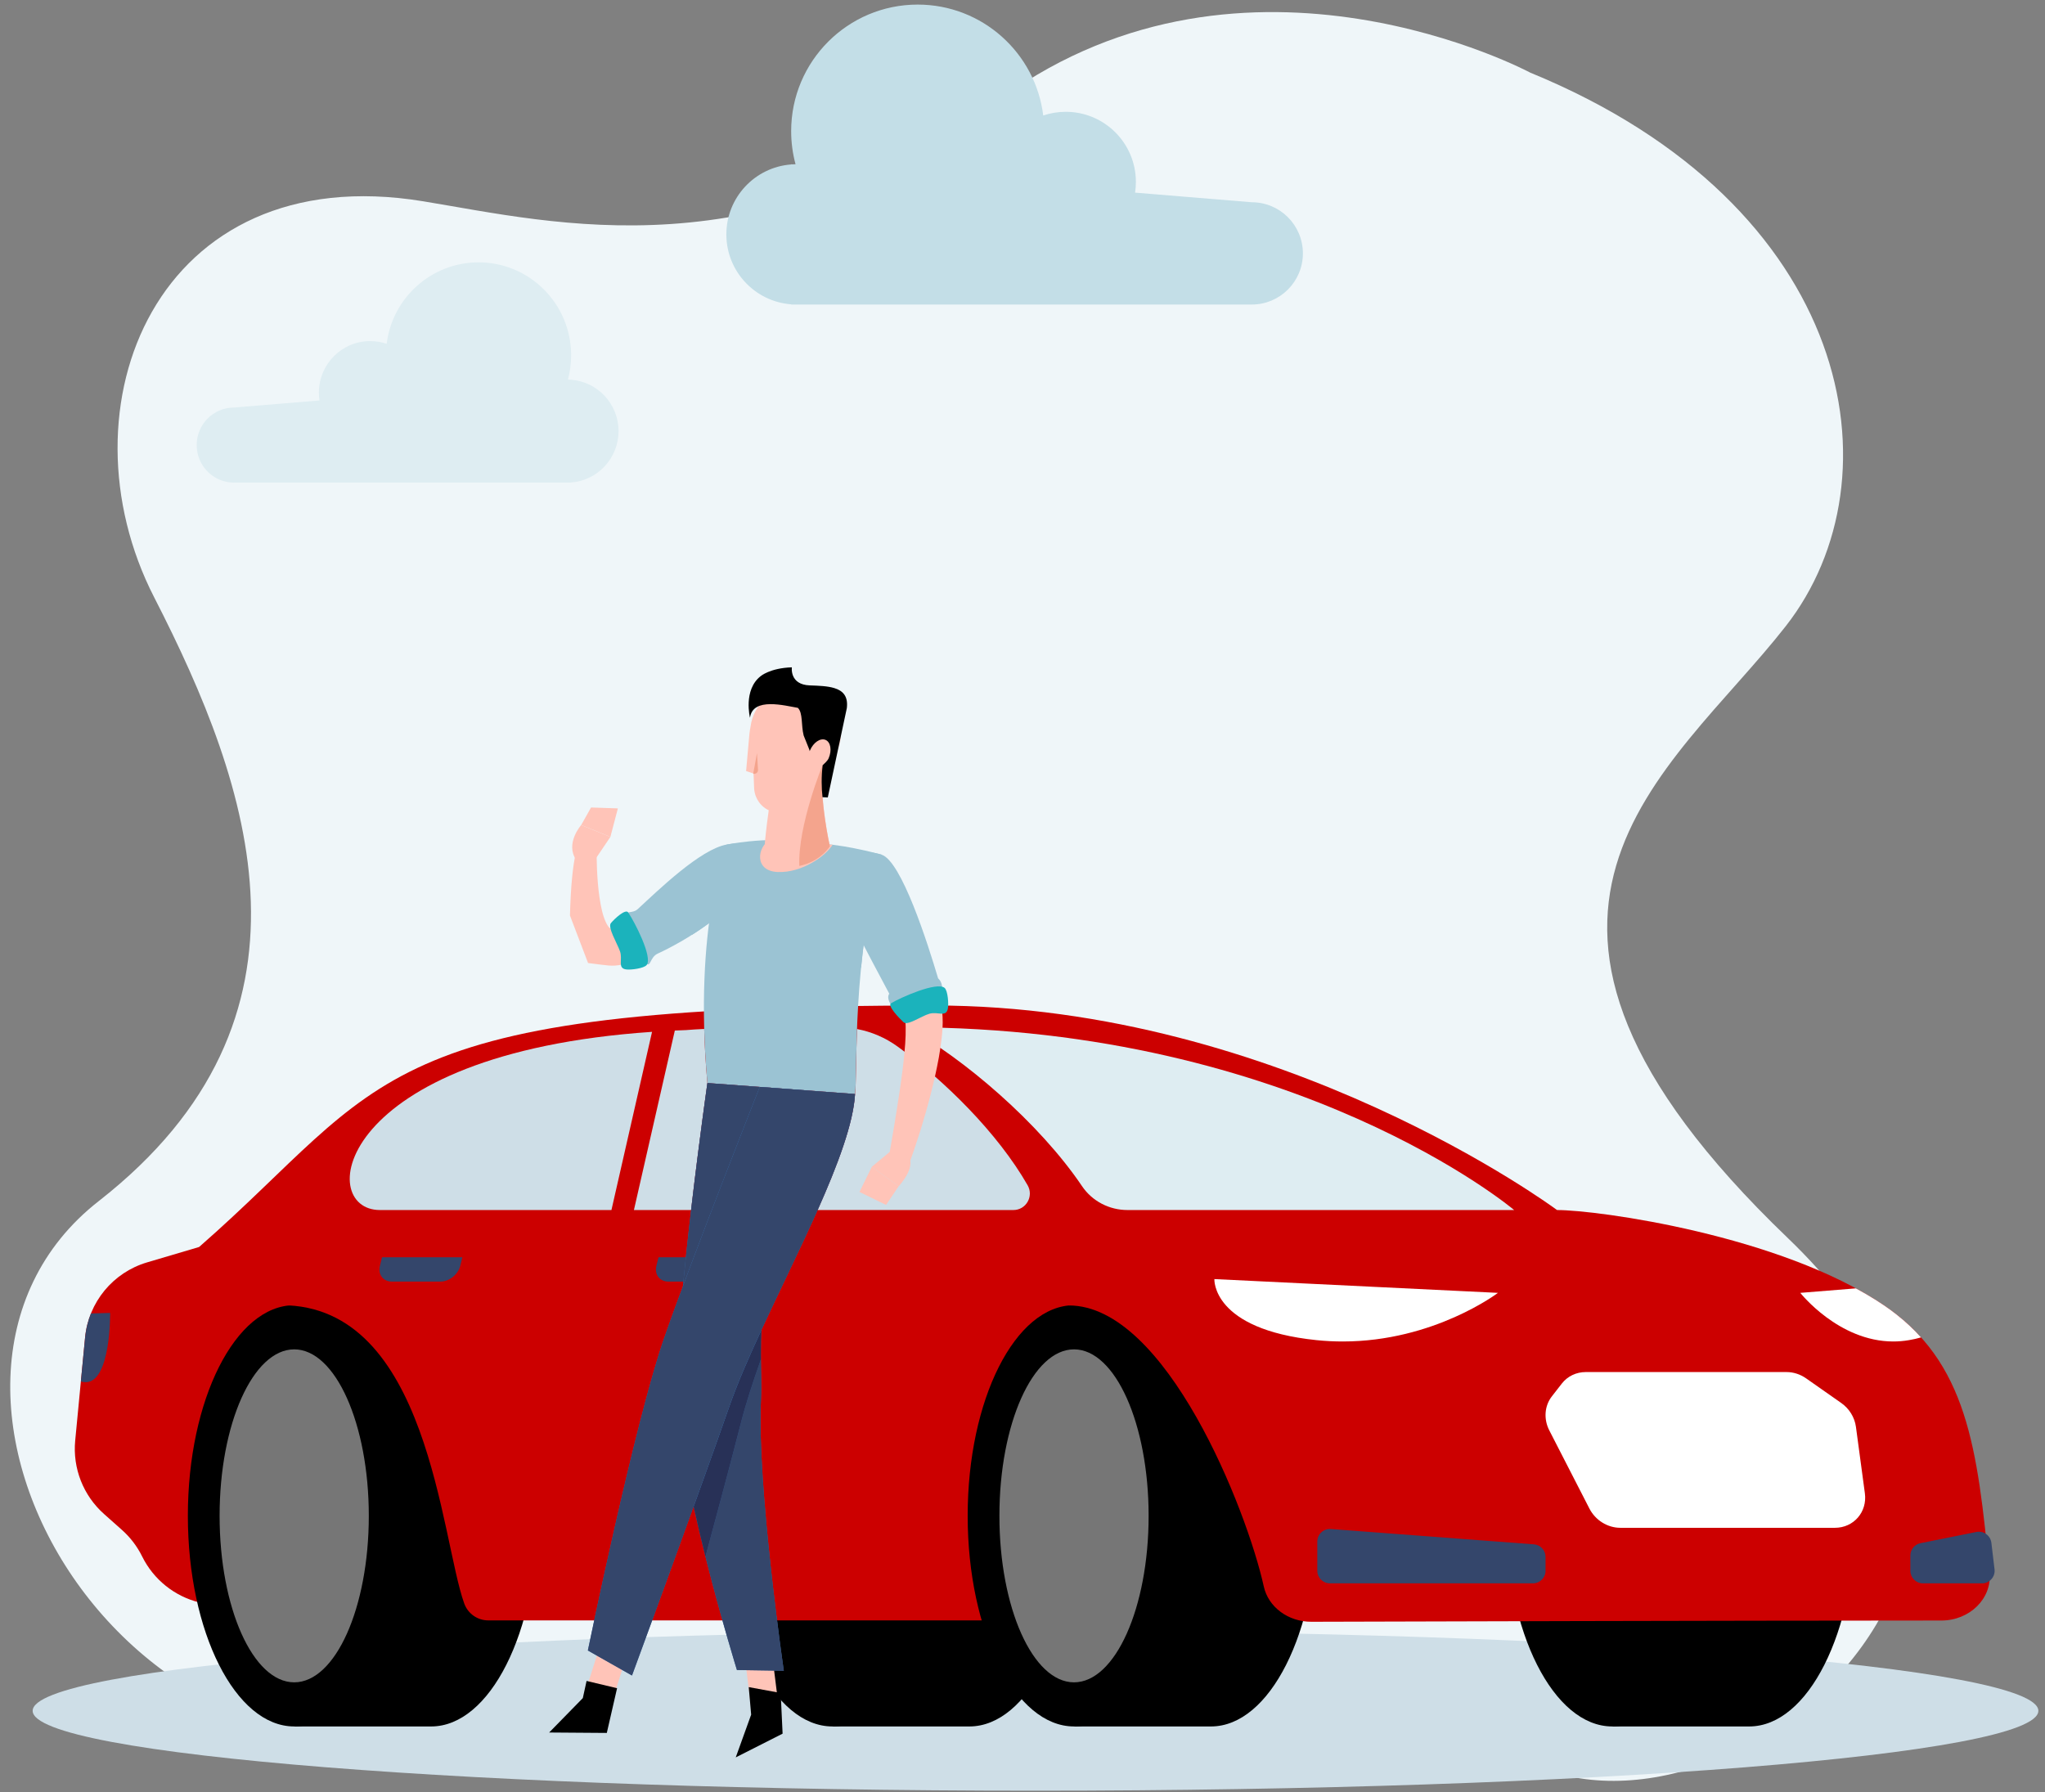 <?xml version="1.0" encoding="UTF-8"?>
<svg width="162px" height="142px" viewBox="0 0 162 142" version="1.1" xmlns="http://www.w3.org/2000/svg" xmlns:xlink="http://www.w3.org/1999/xlink">
    <rect x="0" y="0" width="162" height="142" fill="#808080" stroke="none"/>
    <title>c. concepts / accounts / credit / car credit / long term rental</title>
    <g id="Page-1" stroke="none" stroke-width="1" fill="none" fill-rule="evenodd">
        <g id="concepts/long-term-rental" transform="translate(-1.5, -7.063)">
            <path d="M75.394,15.099 C57.265,30.743 41.129,28.081 30.422,27.27 C9.058,25.652 2.935,46.072 11.928,60.38 C20.921,74.688 28.952,92.351 11.726,108.421 C-5.499,124.49 18.511,159.231 47.429,146.538 C76.347,133.845 110.114,132.328 126.4,141.891 C142.686,151.455 174.275,123.003 145.27,99.671 C116.265,76.339 132.775,63.876 140.889,51.397 C149.004,38.918 143.381,17.721 116.9,9.472 C116.9,9.472 93.523,-0.544 75.394,15.099 Z" id="Fill-4" fill="#EFF6F9" transform="translate(81.505, 77.793) rotate(5) translate(-81.505, -77.793) "></path>
            <path d="M162.974,142.608 C162.974,146.104 127.406,148.938 83.53,148.938 C39.655,148.938 4.087,146.104 4.087,142.608 C4.087,139.111 39.655,136.276 83.53,136.276 C127.406,136.276 162.974,139.111 162.974,142.608" id="Fill-1" fill="#CEDEE7"></path>
            <g id="Group" transform="translate(7.426, 70.179)">
                <path d="M70.866,73.668 C75.519,73.668 79.29,66.197 79.29,56.981 C79.29,47.765 75.519,40.294 70.866,40.294 L60.058,40.294 L60.058,73.668 L70.866,73.668" id="Fill-25" fill="#000000"></path>
                <path d="M51.595,56.981 C51.595,47.765 55.366,40.294 60.018,40.294 C64.671,40.294 68.442,47.765 68.442,56.981 C68.442,66.197 64.671,73.668 60.018,73.668 C55.366,73.668 51.595,66.197 51.595,56.981" id="Fill-26" fill="#000000"></path>
                <path d="M132.641,73.668 C137.294,73.668 141.065,66.197 141.065,56.981 C141.065,47.765 137.294,40.294 132.641,40.294 L121.833,40.294 L121.833,73.668 L132.641,73.668" id="Fill-27" fill="#000000"></path>
                <path d="M113.369,56.981 C113.369,47.765 117.141,40.294 121.793,40.294 C126.446,40.294 130.217,47.765 130.217,56.981 C130.217,66.197 126.446,73.668 121.793,73.668 C117.141,73.668 113.369,66.197 113.369,56.981" id="Fill-28" fill="#000000"></path>
                <path d="M15.644,65.265 L9.874,63.845 C7.898,63.359 6.238,62.026 5.336,60.202 L5.332,60.194 C4.939,59.397 4.395,58.685 3.732,58.095 L2.314,56.834 C0.67,55.371 -0.178,53.212 0.031,51.021 L0.813,42.86 C1.081,40.058 3.024,37.7 5.723,36.901 L9.847,35.681 L24.729,34.622 L15.644,65.265" id="Fill-29" fill="#CC0000"></path>
                <path d="M28.228,73.668 C32.88,73.668 36.652,66.197 36.652,56.981 C36.652,47.765 32.88,40.294 28.228,40.294 L17.42,40.294 L17.42,73.668 L28.228,73.668" id="Fill-30" fill="#000000"></path>
                <path d="M8.956,56.981 C8.956,47.765 12.728,40.294 17.38,40.294 C22.032,40.294 25.804,47.765 25.804,56.981 C25.804,66.197 22.032,73.668 17.38,73.668 C12.728,73.668 8.956,66.197 8.956,56.981" id="Fill-31" fill="#000000"></path>
                <path d="M11.47,56.981 C11.47,49.696 14.116,43.791 17.38,43.791 C20.644,43.791 23.29,49.696 23.29,56.981 C23.29,64.267 20.644,70.172 17.38,70.172 C14.116,70.172 11.47,64.267 11.47,56.981" id="Fill-32" fill="#767676"></path>
                <path d="M102.87,65.265 L117.418,32.753 C117.418,32.753 95.649,16.547 68.051,16.547 C23.29,16.547 24.826,22.581 9.847,35.681 L16.385,40.294 C28.018,40.294 28.988,58.735 30.848,63.922 C31.136,64.726 31.896,65.265 32.75,65.265 L102.87,65.265" id="Fill-33" fill="#CC0000"></path>
                <path d="M98.427,56.981 C98.427,47.765 94.655,40.294 90.003,40.294 L79.195,40.294 L79.195,73.668 L90.003,73.668 C94.655,73.668 98.427,66.197 98.427,56.981 Z" id="Fill-34" fill="#000000"></path>
                <path d="M70.731,56.981 C70.731,47.765 74.502,40.294 79.155,40.294 C83.807,40.294 87.579,47.765 87.579,56.981 C87.579,66.197 83.807,73.668 79.155,73.668 C74.502,73.668 70.731,66.197 70.731,56.981" id="Fill-35" fill="#000000"></path>
                <path d="M73.245,56.981 C73.245,49.696 75.891,43.791 79.155,43.791 C82.419,43.791 85.065,49.696 85.065,56.981 C85.065,64.267 82.419,70.172 79.155,70.172 C75.891,70.172 73.245,64.267 73.245,56.981" id="Fill-36" fill="#767676"></path>
                <path d="M94.189,62.581 C92.848,56.49 86.439,40.314 78.755,40.314 L70.431,32.753 C70.431,32.753 111.213,32.753 117.418,32.753 C120.672,32.753 135.118,34.749 143.304,40.294 C149.918,44.774 150.722,51.57 151.683,61.504 C151.88,63.532 150.105,65.275 147.864,65.275 C129.036,65.284 106.251,65.349 97.957,65.374 C96.126,65.379 94.548,64.211 94.189,62.581" id="Fill-37" fill="#CC0000"></path>
                <path d="M114.021,32.753 C107.25,32.753 93.616,32.753 83.39,32.753 C81.953,32.753 80.596,32.055 79.792,30.864 C76.383,25.814 70.349,20.696 65.929,18.272 C96.896,18.272 114.021,32.753 114.021,32.753" id="Fill-38" fill="#DEEDF2"></path>
                <path d="M114.021,32.753 L83.39,32.753 C93.616,32.753 107.25,32.753 114.021,32.753" id="Fill-39" fill="#C8DAE8" fill-rule="nonzero"></path>
                <path d="M74.351,32.753 C71.912,32.753 70.431,32.753 70.431,32.753 L58.844,32.753 C60.439,29.17 61.675,25.882 61.809,23.562 C60.126,23.437 58.818,23.339 57.802,23.264 C59.586,23.396 61.102,23.508 61.81,23.56 C61.896,22.835 61.87,20.951 61.964,18.412 C63.116,18.629 64.21,19.099 65.171,19.794 C68.887,22.481 73.11,26.649 75.48,30.79 C75.981,31.664 75.358,32.753 74.351,32.753 M48.82,32.753 L44.292,32.753 L47.532,18.532 C47.827,18.519 48.126,18.506 48.426,18.496 C48.829,18.461 49.314,18.431 49.859,18.406 C49.895,19.744 49.975,21.171 50.112,22.69 C51.261,22.777 52.722,22.885 54.231,22.998 L50.112,22.692 C50.112,22.692 49.452,27.329 48.82,32.753" id="Fill-40" fill="#CEDEE7"></path>
                <path d="M74.351,32.753 L70.431,32.753 C70.431,32.753 71.912,32.753 74.351,32.753" id="Fill-41" fill="#C8DAE8" fill-rule="nonzero"></path>
                <path d="M42.511,32.753 L24.167,32.753 C19.023,32.753 20.502,20.359 45.728,18.635 L42.511,32.753" id="Fill-42" fill="#CEDEE7"></path>
                <path d="M99.499,58.025 L115.586,59.239 C116.106,59.278 116.508,59.712 116.508,60.233 L116.508,61.332 C116.508,61.883 116.062,62.329 115.511,62.329 L99.424,62.329 C98.873,62.329 98.427,61.883 98.427,61.332 L98.427,59.019 C98.427,58.439 98.92,57.981 99.499,58.025" id="Fill-43" fill="#34466B"></path>
                <path d="M150.64,58.259 L146.209,59.148 C145.743,59.242 145.408,59.651 145.408,60.126 L145.408,61.333 C145.408,61.883 145.854,62.33 146.405,62.33 L151.086,62.33 C151.684,62.33 152.147,61.808 152.076,61.214 L151.826,59.119 C151.757,58.541 151.21,58.145 150.64,58.259" id="Fill-44" fill="#34466B"></path>
                <path d="M98.368,43.061 C90.045,42.203 90.274,38.223 90.274,38.223 L112.738,39.315 C112.738,39.315 107.677,43.167 100.443,43.167 C99.77,43.167 99.077,43.134 98.368,43.061 Z" id="Fill-45" fill="#FFFFFF"></path>
                <path d="M0.993,41.82 C1.069,41.521 1.164,41.23 1.277,40.947 L1.278,40.947 C1.164,41.23 1.069,41.521 0.993,41.82" id="Fill-46" fill="#A2A5A2" fill-rule="nonzero"></path>
                <path d="M0.86,46.393 C0.797,46.393 0.732,46.388 0.665,46.377 C0.603,46.367 0.545,46.353 0.482,46.333 L0.815,42.858 C0.848,42.503 0.908,42.157 0.993,41.82 C1.069,41.521 1.164,41.23 1.278,40.947 L2.798,40.904 C2.798,40.904 2.865,46.393 0.86,46.393" id="Fill-47" fill="#34466B"></path>
                <path d="M144.319,41.035 C143.997,40.781 143.659,40.534 143.304,40.294 C142.853,39.989 142.383,39.693 141.897,39.409 C142.383,39.692 142.853,39.986 143.303,40.292 C143.658,40.533 143.996,40.781 144.319,41.035" id="Fill-48" fill="#FFFFFE" fill-rule="nonzero"></path>
                <path d="M144.057,43.167 C139.722,43.167 136.689,39.315 136.689,39.315 L141.093,38.959 C141.366,39.106 141.633,39.256 141.897,39.409 C142.383,39.693 142.853,39.989 143.304,40.294 C143.659,40.534 143.997,40.781 144.319,41.035 C145.04,41.603 145.681,42.205 146.254,42.844 C145.96,42.93 145.642,43.003 145.3,43.06 C144.876,43.133 144.461,43.167 144.057,43.167" id="Fill-49" fill="#FFFFFF"></path>
                <path d="M119.697,45.589 L135.595,45.589 C136.142,45.589 136.687,45.764 137.15,46.089 L139.929,48.037 C140.568,48.485 140.996,49.179 141.097,49.933 L141.805,55.196 C142.005,56.675 140.917,57.929 139.434,57.929 L122.433,57.929 C121.419,57.929 120.46,57.332 119.984,56.406 L116.807,50.215 C116.345,49.315 116.424,48.266 117.009,47.515 L117.802,46.496 C118.25,45.92 118.943,45.589 119.697,45.589" id="Fill-50" fill="#FFFFFF"></path>
                <path d="M52.602,36.495 L46.238,36.495 L46.073,37.164 C45.902,37.858 46.326,38.421 47.02,38.421 L50.871,38.421 C51.565,38.421 52.267,37.858 52.438,37.164" id="Fill-53" fill="#34466B" fill-rule="nonzero"></path>
                <path d="M30.7,36.495 L24.336,36.495 L24.171,37.164 C24,37.858 24.424,38.421 25.118,38.421 L28.969,38.421 C29.663,38.421 30.365,37.858 30.536,37.164 L30.7,36.495" id="Fill-54" fill="#34466B"></path>
                <polyline id="Fill-57" fill="#FFC4B8" fill-rule="nonzero" points="55.769 72.214 53.575 72.179 52.942 67.092 55.136 67.126 55.769 72.214"></polyline>
                <polyline id="Fill-58" fill="#FFC4B8" fill-rule="nonzero" points="42.411 72.162 40.406 71.044 41.904 66.323 43.909 67.441 42.411 72.162"></polyline>
                <path d="M48.573,10.765 C47.887,11.206 47.194,11.645 46.454,12.044 C45.71,12.442 44.96,12.834 44.032,13.132 C43.796,13.206 43.545,13.273 43.264,13.326 C43.123,13.352 42.96,13.37 42.805,13.385 C42.634,13.396 42.457,13.396 42.273,13.379 C42.027,13.357 41.49,13.291 40.659,13.182 L39.225,9.418 C39.284,7.157 39.444,5.484 39.703,4.397 L41.334,4.622 C41.359,6.114 41.446,7.689 41.758,9.02 C41.836,9.35 41.936,9.66 42.053,9.915 C42.164,10.17 42.304,10.364 42.391,10.42 C42.433,10.451 42.453,10.447 42.456,10.435 L42.476,10.411 C42.498,10.405 42.754,10.351 43.025,10.237 C43.581,10.008 44.227,9.652 44.846,9.267 C45.47,8.879 46.099,8.461 46.719,8.024 C47.958,7.155 49.209,6.219 50.401,5.298 L52.491,7.883 C51.22,8.924 49.939,9.865 48.573,10.765 Z" id="Fill-61" fill="#FFC4B8"></path>
                <path d="M53.163,6.873 C52.162,9.125 48.312,11.458 46.178,12.435 C45.547,12.723 45.626,13.57 45.253,13.203 C45.253,13.203 43.608,10.184 43.608,9.566 C43.608,8.948 44.151,9.318 44.6,8.905 C46.203,7.428 49.559,4.156 51.648,3.794 C54.393,3.32 54.097,4.77 53.163,6.873" id="Fill-62" fill="#9BC3D3"></path>
                <path d="M43.838,9.175 C43.626,8.862 42.748,9.681 42.469,10.019 C42.191,10.357 42.957,11.602 43.189,12.255 C43.421,12.908 42.965,13.588 43.671,13.689 C44.047,13.743 45.101,13.606 45.306,13.334 C45.784,12.698 44.345,9.923 43.838,9.175" id="Fill-63" fill="#1BB3BC"></path>
                <path d="M49.255,10.714 C49.588,10.495 49.919,10.264 50.241,10.025 L50.241,10.026 C49.919,10.265 49.588,10.495 49.255,10.714" id="Fill-64" fill="#B5B7B3" fill-rule="nonzero"></path>
                <path d="M48.876,10.958 C49.076,9.915 49.681,8.684 50.604,7.729 C50.475,8.407 50.351,9.173 50.241,10.025 C49.919,10.264 49.588,10.495 49.255,10.714 C49.129,10.797 49.002,10.878 48.876,10.958" id="Fill-65" fill="#9BC3D3" fill-rule="nonzero"></path>
                <path d="M41.011,5.289 L42.427,3.191 L40.115,2.249 C40.115,2.249 38.808,3.728 39.733,5.03 L41.011,5.289" id="Fill-66" fill="#FFC4B8" fill-rule="nonzero"></path>
                <polyline id="Fill-67" fill="#FFC4B8" points="43.021 0.931 40.896 0.86 40.115 2.249 42.427 3.191 43.021 0.931"></polyline>
                <polyline id="Fill-68" fill="#09181B" fill-rule="nonzero" points="55.463 69.75 55.462 69.75 55.399 69.241 55.4 69.241 55.463 69.75"></polyline>
                <polyline id="Fill-70" fill="#BEBFBB" fill-rule="nonzero" points="43.137 69.877 43.136 69.876 43.355 69.186 43.356 69.187 43.137 69.877"></polyline>
                <path d="M63.909,4.598 C61.547,12.928 62.023,21.771 61.81,23.56 C60.094,23.435 53.633,22.954 50.112,22.69 C48.99,10.157 51.648,3.794 51.648,3.794 C51.648,3.794 52.4,3.649 53.423,3.543 C53.744,3.511 54.09,3.482 54.45,3.463 C54.649,3.451 54.851,3.444 55.056,3.441 C56.38,3.419 58.541,3.629 60.03,3.811 C60.342,3.85 60.66,3.897 60.966,3.947 C61.251,3.995 61.531,4.047 61.794,4.1 C62.988,4.338 63.909,4.598 63.909,4.598" id="Fill-72" fill="#9BC3D3"></path>
                <path d="M55.69,5.972 C57.595,6.047 59.487,4.708 60.029,3.81 L55.057,3.441 C54.069,3.967 53.785,5.898 55.69,5.972 Z" id="Fill-73" fill="#FFC4B8" fill-rule="nonzero"></path>
                <path d="M62.285,13.562 L62.285,13.562 C62.289,13.518 62.294,13.473 62.298,13.429 C62.294,13.474 62.289,13.518 62.285,13.562" id="Fill-74" fill="#B5B7B3" fill-rule="nonzero"></path>
                <path d="M62.285,13.562 C61.443,12.654 61.203,8.977 61.413,8.171 L62.755,9.898 C62.56,11.108 62.411,12.292 62.298,13.429 C62.294,13.473 62.289,13.518 62.285,13.562" id="Fill-75" fill="#9BC3D3" fill-rule="nonzero"></path>
                <path d="M56.941,1.447 C56.941,1.424 56.94,1.402 56.939,1.379 C56.941,1.402 56.942,1.424 56.942,1.446 L56.941,1.447 M56.708,0.552 L56.708,0.552 L57.708,0.277 L56.708,0.552" id="Fill-77" fill="#B5B7B3" fill-rule="nonzero"></path>
                <path d="M52.453,69.196 L56.166,69.253 C56.166,69.253 54.021,54.584 54.355,47.759 C54.457,45.682 54.125,42.778 54.673,39.665 C55.366,35.743 55.699,34.179 56.595,29.222 C57.234,25.688 57.802,23.263 57.802,23.263 L50.112,22.692 C50.112,22.692 47.6,40.37 47.675,47.063 C47.751,54.022 52.453,69.196 52.453,69.196" id="Fill-86" fill="#3769A4" fill-rule="nonzero"></path>
                <path d="M56.166,69.253 L55.399,69.241 L53.205,69.208 L52.453,69.196 C52.453,69.196 51.188,65.114 49.96,60.212 C51.009,56.33 52.085,52.292 52.765,49.628 C53.153,48.106 53.711,46.397 54.35,44.591 C54.357,45.363 54.376,46.089 54.376,46.754 C54.376,47.107 54.371,47.442 54.355,47.759 C54.331,48.252 54.32,48.786 54.32,49.353 C54.32,56.628 56.166,69.253 56.166,69.253 M54.348,44.264 C54.344,43.623 54.351,42.952 54.387,42.26 C54.388,42.259 54.388,42.257 54.389,42.256 C54.357,42.868 54.347,43.463 54.347,44.036 C54.347,44.113 54.347,44.189 54.348,44.264 M48.173,38.792 C48.887,31.311 50.112,22.692 50.112,22.692 L54.261,23 C54.253,23.019 50.66,32.097 48.173,38.792 M57.802,23.264 C55.861,23.119 54.984,23.054 54.588,23.024 L57.802,23.263 C57.802,23.263 57.802,23.263 57.802,23.264" id="Fill-87" fill="#34466B"></path>
                <path d="M49.523,58.425 L49.523,58.425 C49.35,57.701 49.182,56.968 49.022,56.236 L49.022,56.235 C49.182,56.968 49.351,57.701 49.523,58.425" id="Fill-88" fill="#275E9C" fill-rule="nonzero"></path>
                <path d="M49.959,60.213 C49.813,59.627 49.666,59.029 49.523,58.425 L49.523,58.425 C49.667,59.029 49.813,59.627 49.96,60.212 C49.96,60.212 49.96,60.213 49.959,60.213" id="Fill-89" fill="#1F5898" fill-rule="nonzero"></path>
                <path d="M54.35,44.591 C54.349,44.483 54.348,44.374 54.348,44.264 C54.348,44.374 54.349,44.482 54.35,44.59 C54.35,44.59 54.35,44.59 54.35,44.591" id="Fill-90" fill="#275E9C" fill-rule="nonzero"></path>
                <path d="M49.96,60.212 C49.637,58.924 49.316,57.578 49.022,56.235 C50.097,53.26 51.125,50.388 51.836,48.344 C52.469,46.525 53.375,44.446 54.387,42.26 C54.351,42.952 54.344,43.623 54.348,44.264 C54.348,44.374 54.349,44.483 54.35,44.591 C53.711,46.397 53.153,48.106 52.765,49.628 C52.085,52.292 51.009,56.33 49.96,60.212" id="Fill-91" fill="#283157" fill-rule="nonzero"></path>
                <path d="M54.261,23 C54.261,23 48.735,36.961 46.641,43.035 C44.347,49.688 40.644,67.649 40.644,67.649 L44.138,69.63 C44.138,69.63 49.582,54.824 51.836,48.344 C54.404,40.963 61.478,29.298 61.809,23.562 C54.261,23 54.261,23 54.261,23" id="Fill-92" fill="#3769A4" fill-rule="nonzero"></path>
                <path d="M44.138,69.63 L43.355,69.186 L41.356,68.053 L40.644,67.649 C40.644,67.649 44.347,49.688 46.641,43.035 C48.735,36.961 54.261,23 54.261,23 C54.261,23 54.261,23 61.809,23.562 C61.675,25.882 60.439,29.17 58.844,32.753 C57.467,35.847 55.821,39.161 54.387,42.26 C53.375,44.446 52.469,46.525 51.836,48.344 C51.125,50.388 50.097,53.26 49.022,56.235 L49.022,56.236 C48.759,56.963 48.493,57.696 48.229,58.425 C47.823,59.545 47.419,60.654 47.033,61.715 C46.568,62.992 46.128,64.197 45.738,65.265 C45.562,65.745 45.396,66.199 45.243,66.617 C45.231,66.649 45.22,66.679 45.209,66.71 C44.556,68.493 44.138,69.63 44.138,69.63" id="Fill-93" fill="#34466B"></path>
                <path d="M64.451,5.922 C64.936,6.82 65.353,7.707 65.782,8.61 C66.196,9.515 66.587,10.433 66.966,11.361 C67.345,12.289 67.688,13.238 68.002,14.211 L68.229,14.948 L68.431,15.704 C68.498,15.957 68.55,16.224 68.609,16.483 L68.652,16.683 L68.695,16.949 C68.726,17.133 68.727,17.275 68.742,17.44 C68.774,18.058 68.728,18.593 68.671,19.122 C68.613,19.647 68.536,20.157 68.448,20.66 C68.265,21.661 68.045,22.637 67.796,23.602 C67.303,25.533 66.711,27.41 66.029,29.278 L64.441,28.84 C64.774,26.936 65.092,25.013 65.375,23.115 C65.512,22.165 65.637,21.218 65.722,20.285 C65.767,19.82 65.8,19.359 65.815,18.911 C65.829,18.467 65.825,18.023 65.784,17.666 C65.769,17.589 65.763,17.486 65.745,17.43 L65.724,17.336 L65.678,17.18 C65.613,16.967 65.559,16.758 65.486,16.542 L65.266,15.896 L65.026,15.244 C64.694,14.374 64.323,13.504 63.948,12.631 C63.565,11.76 63.159,10.895 62.746,10.031 C62.346,9.166 61.911,8.295 61.502,7.456 L64.451,5.922" id="Fill-106" fill="#FFC4B8"></path>
                <path d="M63.909,4.598 C65.48,5.09 67.565,11.616 68.388,14.395 C68.914,14.866 68.649,15.728 68.649,15.728 L65.443,17.143 C64.689,16.786 64.243,15.994 64.52,15.612 C62.843,12.444 61.522,10.078 60.889,8.187 C59.951,5.389 61.485,3.839 63.909,4.598" id="Fill-107" fill="#9BC3D3"></path>
                <path d="M64.663,16.367 C64.337,16.56 65.33,17.576 65.65,17.874 C65.971,18.173 67.032,17.393 67.698,17.202 C68.364,17.01 69.015,17.505 69.159,16.807 C69.236,16.436 69.162,15.375 68.903,15.154 C68.298,14.638 65.44,15.906 64.663,16.367" id="Fill-108" fill="#1BB3BC"></path>
                <path d="M64.848,27.904 L63.136,29.328 L65.266,30.867 C65.266,30.867 66.668,29.385 66.038,28.497 L64.848,27.904" id="Fill-109" fill="#FFC4B8"></path>
                <polyline id="Fill-110" fill="#FFC4B8" points="62.158 31.321 64.266 32.349 65.266 30.867 63.136 29.328 62.158 31.321"></polyline>
            </g>
            <path d="M62.076,67.995 C61.184,67.34 60.605,66.284 60.605,65.094 C60.605,63.108 62.217,61.496 64.203,61.496 C66.037,61.496 67.552,62.87 67.774,64.644 C67.812,64.829 67.84,65.016 67.86,65.203 L67.861,65.207 C67.866,65.265 67.871,65.321 67.876,65.376 L68.123,68.153 L67.559,68.342 L67.553,68.343 C67.539,68.391 67.532,68.418 67.532,68.418 L67.516,68.793 L67.489,69.495 C67.479,69.727 67.43,69.955 67.346,70.169 C67.287,70.32 67.209,70.465 67.113,70.599 C67.001,70.757 66.867,70.898 66.718,71.018 C66.64,71.08 66.557,71.136 66.471,71.186 C66.425,71.212 66.379,71.237 66.332,71.259 L66.332,71.26 C66.713,74.005 66.794,75.467 66.574,75.645 C66.244,75.913 65.419,76.12 63.892,75.725 C63.046,75.506 62.151,75.104 61.47,74.176 C61.47,74.176 62.276,70.682 62.076,67.995 Z" id="Skin-tone" fill="#FFC4B8" fill-rule="nonzero" transform="translate(64.364, 68.72) scale(-1, 1) translate(-64.364, -68.72) "></path>
            <path d="M63.591,75.673 C62.743,75.49 61.851,75.052 61.17,74.124 C61.17,74.124 62.042,70.381 61.746,67.66 C61.746,67.66 63.729,72.495 63.591,75.673 Z M67.245,68.357 C67.047,68.415 66.853,68.26 66.866,68.055 L66.949,66.732 L67.245,68.357 Z" id="Shadows" fill="#F4A48D" transform="translate(64.207, 71.203) scale(-1, 1) translate(-64.207, -71.203) "></path>
            <g id="Hair" transform="translate(64.609, 65.166) scale(-1, 1) translate(-64.609, -65.166) translate(60.525, 59.782)" fill="#000000">
                <path d="M3.04,1.584 C4.662,1.528 4.463,0.152 4.463,0.152 C6.199,0.208 6.939,0.854 6.939,0.854 C8.333,1.949 7.78,4.147 7.78,4.147 C7.568,2.488 4.997,3.195 3.99,3.362 C3.579,3.76 3.738,4.733 3.529,5.553 C3.526,5.568 3.078,6.677 3.078,6.677 L3.078,6.678 L3.053,6.794 C3.045,6.775 3.037,6.756 3.029,6.737 C2.759,6.104 2.208,5.73 1.799,5.9 C1.39,6.071 1.277,6.722 1.548,7.354 C1.642,7.575 1.88,7.764 2.025,7.909 C2.137,8.838 2.116,9.701 2.037,10.442 L1.617,10.46 L0.109,3.382 C-0.004,2.434 0.424,2.002 1.108,1.795 C1.641,1.633 2.329,1.609 3.04,1.584 Z" id="Hair-color"></path>
            </g>
            <path d="M79.609,16.213 C80.219,11.261 84.44,7.426 89.556,7.426 C95.091,7.426 99.578,11.915 99.578,17.451 C99.578,18.36 99.457,19.24 99.231,20.076 C99.316,20.078 99.4,20.081 99.484,20.086 L99.578,20.078 L99.578,20.092 C102.449,20.308 104.712,22.706 104.712,25.633 C104.712,28.56 102.449,30.958 99.578,31.174 L99.578,31.191 L63.09,31.191 L63.09,31.19 L63.09,31.19 C60.853,31.19 59.04,29.376 59.04,27.139 C59.04,24.901 60.853,23.087 63.09,23.087 L63.09,23.087 L63.09,23.087 L72.334,22.325 C72.292,22.048 72.27,21.766 72.27,21.478 C72.27,18.409 74.757,15.921 77.825,15.921 C78.449,15.921 79.049,16.024 79.609,16.213 Z" id="Primary-color-Copy-2" fill="#C3DEE7" fill-rule="nonzero" transform="translate(81.876, 19.309) scale(-1, 1) translate(-81.876, -19.309) "></path>
            <path d="M32.132,34.302 C32.578,30.665 35.666,27.849 39.41,27.849 C43.46,27.849 46.743,31.145 46.743,35.211 C46.743,35.878 46.655,36.524 46.489,37.139 C46.551,37.14 46.613,37.142 46.674,37.145 L46.743,37.14 L46.743,37.15 C48.844,37.308 50.499,39.07 50.499,41.219 C50.499,43.369 48.844,45.13 46.743,45.289 L46.743,45.301 L20.044,45.301 L20.044,45.3 L20.044,45.3 C18.407,45.3 17.081,43.968 17.081,42.325 C17.081,40.682 18.407,39.35 20.044,39.35 L20.044,39.35 L20.044,39.35 L26.808,38.79 C26.778,38.587 26.762,38.379 26.762,38.168 C26.762,35.914 28.581,34.087 30.826,34.087 C31.283,34.087 31.722,34.162 32.132,34.302 Z" id="Primary-color-Copy-2" fill="#DEEDF2"></path>
            <polygon id="Fill-164" fill="#000000" transform="translate(61.639, 143.514) scale(-1, 1) translate(-61.639, -143.514) " points="62.273 142.911 63.495 146.299 59.782 144.417 59.934 141.194 62.464 140.73"></polygon>
            <polygon id="Fill-167" fill="#000000" transform="translate(48.086, 142.772) scale(-1, 1) rotate(-27) translate(-48.086, -142.772) " points="48.989 141.916 50.128 145.557 46.043 143.513 46.927 139.987 49.341 140.57"></polygon>
        </g>
    </g>
</svg>